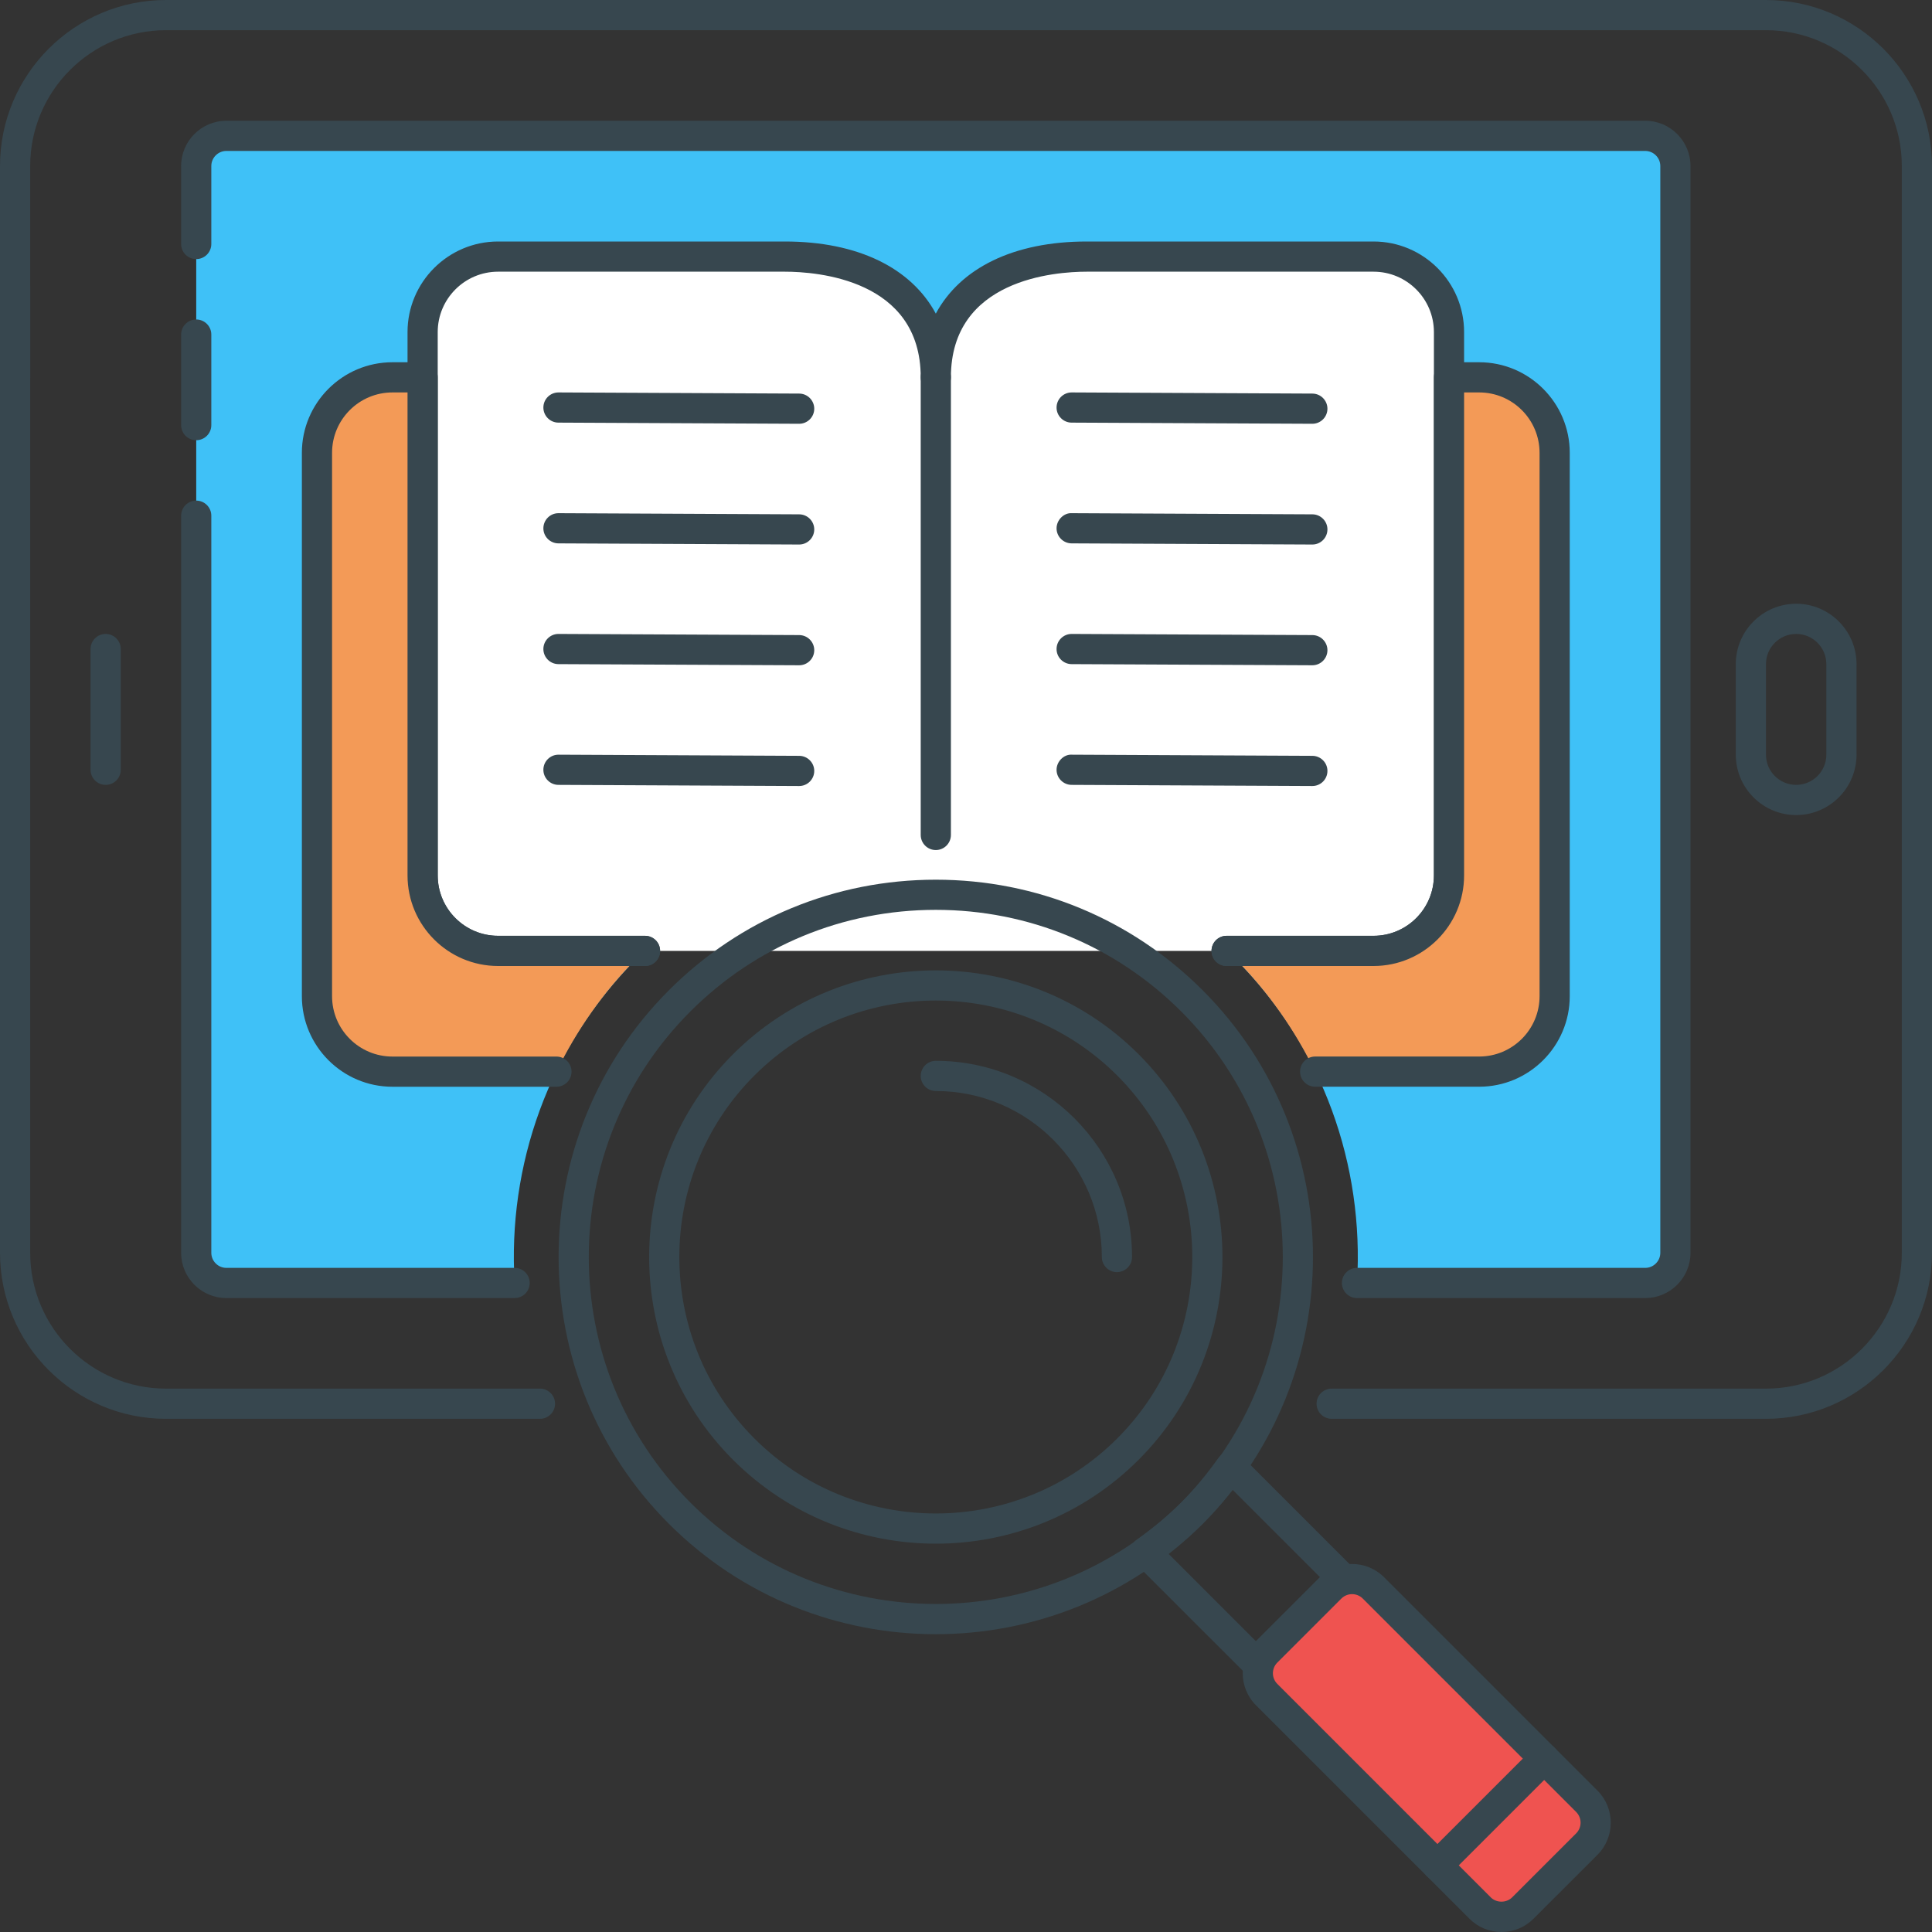 <?xml version="1.0" encoding="UTF-8"?> <svg xmlns="http://www.w3.org/2000/svg" width="64" height="64" viewBox="0 0 64 64" fill="none"><rect x="0" y="0" width="64" height="64" fill="#333333" stroke="none"/><g clip-path="url(#clip0_7_15809)"><path d="M54.5 4.5H7.5C6.948 4.5 6.5 4.948 6.5 5.5V41.5C6.5 42.052 6.948 42.5 7.5 42.5H17.048C16.812 38.634 18.153 34.689 21.101 31.741C26.559 26.282 35.442 26.282 40.9 31.741C43.848 34.689 45.189 38.634 44.953 42.5H54.5C55.052 42.5 55.5 42.052 55.5 41.5V5.5C55.5 4.948 55.052 4.5 54.5 4.5Z" fill="#3FC1F7"></path><path d="M54.5 4H7.5C6.672 4 6 4.673 6 5.5V8.083C6 8.359 6.224 8.583 6.5 8.583C6.776 8.583 7 8.359 7 8.083V5.5C7 5.225 7.224 5 7.5 5H54.5C54.775 5 55 5.225 55 5.5V41.5C55 41.775 54.776 42 54.5 42H44.952C44.676 42 44.452 42.224 44.452 42.5C44.452 42.776 44.676 43 44.952 43H54.5C55.327 43 56 42.327 56 41.5V5.5C56 4.673 55.327 4 54.5 4Z" fill="#37474F"></path><path d="M58.5 0H5.5C2.467 0 0 2.468 0 5.5V41.5C0 44.532 2.467 47 5.5 47H17.887C18.163 47 18.387 46.776 18.387 46.5C18.387 46.224 18.163 46 17.887 46H5.5C3.018 46 1 43.981 1 41.5V5.5C1 3.019 3.018 1 5.5 1H58.5C60.981 1 63 3.019 63 5.5V41.5C63 43.981 60.981 46 58.5 46H44.113C43.837 46 43.613 46.224 43.613 46.5C43.613 46.776 43.837 47 44.113 47H58.5C61.533 47 64 44.532 64 41.5V5.5C64 2.468 61.532 0 58.5 0Z" fill="#37474F"></path><path d="M40.632 31.5H45.499C46.88 31.5 47.999 30.381 47.999 29V11C47.999 9.619 46.88 8.5 45.499 8.5H35.999C33.238 8.5 30.999 9.738 30.999 12.5C30.999 9.739 28.76 8.5 25.999 8.5H16.499C15.118 8.5 13.999 9.619 13.999 11V29C13.999 30.381 15.118 31.5 16.499 31.5H21.366" fill="white"></path><path d="M45.5 8H36C33.58 8 31.813 8.878 31 10.389C30.186 8.878 28.42 8 26 8H16.5C14.846 8 13.5 9.346 13.5 11V29C13.5 30.654 14.846 32 16.5 32H21.367C21.643 32 21.867 31.776 21.867 31.5C21.867 31.224 21.643 31 21.367 31H16.5C15.397 31 14.5 30.103 14.5 29V11C14.5 9.897 15.397 9 16.5 9H26C27.056 9 30.5 9.252 30.5 12.499C30.5 12.775 30.724 12.999 31 12.999C31.276 12.999 31.5 12.775 31.5 12.499C31.5 9.252 34.944 9 36 9H45.5C46.603 9 47.5 9.897 47.5 11V29C47.5 30.103 46.603 31 45.5 31H40.633C40.357 31 40.133 31.224 40.133 31.5C40.133 31.776 40.357 32 40.633 32H45.5C47.154 32 48.5 30.654 48.5 29V11C48.5 9.346 47.154 8 45.5 8Z" fill="#37474F"></path><path d="M59.5 20C58.397 20 57.5 20.897 57.5 22V25C57.5 26.103 58.397 27 59.5 27C60.603 27 61.5 26.103 61.5 25V22C61.5 20.897 60.603 20 59.5 20ZM60.5 25C60.5 25.552 60.051 26 59.5 26C58.949 26 58.5 25.552 58.5 25V22C58.5 21.448 58.949 21 59.5 21C60.051 21 60.5 21.448 60.5 22V25Z" fill="#37474F"></path><path d="M3.5 21C3.223 21 3 21.224 3 21.5V25.5C3 25.776 3.223 26 3.5 26C3.777 26 4 25.776 4 25.5V21.5C4 21.224 3.776 21 3.5 21Z" fill="#37474F"></path><path d="M0.5 9C0.223 9 0 9.224 0 9.5V12.5C0 12.776 0.223 13 0.5 13C0.777 13 1 12.776 1 12.5V9.5C1 9.224 0.776 9 0.5 9Z" fill="#37474F"></path><path d="M6.5 10.583C6.224 10.583 6 10.807 6 11.083V14.083C6 14.359 6.224 14.583 6.5 14.583C6.776 14.583 7 14.359 7 14.083V11.083C7 10.807 6.776 10.583 6.5 10.583Z" fill="#37474F"></path><path d="M17.047 42H7.5C7.224 42 7 41.775 7 41.5V17.083C7 16.807 6.776 16.583 6.5 16.583C6.224 16.583 6 16.807 6 17.083V41.5C6 42.327 6.672 43 7.5 43H17.047C17.323 43 17.547 42.776 17.547 42.5C17.547 42.224 17.323 42 17.047 42Z" fill="#37474F"></path><path d="M43.475 13.038L35.502 13C35.501 13 35.5 13 35.5 13C35.225 13 35.001 13.223 35 13.498C34.999 13.773 35.222 13.999 35.498 14L43.471 14.038C43.472 14.038 43.472 14.038 43.473 14.038C43.748 14.038 43.972 13.815 43.973 13.54C43.974 13.265 43.75 13.039 43.475 13.038Z" fill="#37474F"></path><path d="M43.475 17.038L35.502 17C35.244 16.984 35.002 17.222 35 17.498C34.999 17.773 35.222 17.999 35.498 18L43.471 18.038C43.472 18.038 43.472 18.038 43.473 18.038C43.748 18.038 43.972 17.815 43.973 17.54C43.974 17.265 43.75 17.039 43.475 17.038Z" fill="#37474F"></path><path d="M43.475 21.038L35.502 21C35.501 21 35.5 21 35.5 21C35.225 21 35.001 21.223 35 21.498C34.999 21.773 35.222 21.999 35.498 22L43.471 22.038C43.472 22.038 43.472 22.038 43.473 22.038C43.748 22.038 43.972 21.815 43.973 21.54C43.974 21.265 43.75 21.039 43.475 21.038Z" fill="#37474F"></path><path d="M43.475 25.038L35.502 25C35.244 24.984 35.002 25.222 35 25.498C34.999 25.773 35.222 25.999 35.498 26L43.471 26.038C43.472 26.038 43.472 26.038 43.473 26.038C43.748 26.038 43.972 25.815 43.973 25.54C43.974 25.265 43.75 25.039 43.475 25.038Z" fill="#37474F"></path><path d="M26.475 13.038L18.502 13C18.501 13 18.5 13 18.5 13C18.225 13 18.001 13.223 18 13.498C17.999 13.773 18.222 13.999 18.498 14L26.471 14.038C26.472 14.038 26.472 14.038 26.473 14.038C26.748 14.038 26.972 13.815 26.973 13.54C26.974 13.265 26.75 13.039 26.475 13.038Z" fill="#37474F"></path><path d="M26.475 17.038L18.502 17C18.501 17 18.5 17 18.5 17C18.225 17 18.001 17.223 18 17.498C17.999 17.773 18.222 17.999 18.498 18L26.471 18.038C26.472 18.038 26.472 18.038 26.473 18.038C26.748 18.038 26.972 17.815 26.973 17.54C26.974 17.265 26.75 17.039 26.475 17.038Z" fill="#37474F"></path><path d="M26.475 21.038L18.502 21C18.501 21 18.5 21 18.5 21C18.225 21 18.001 21.223 18 21.498C17.999 21.773 18.222 21.999 18.498 22L26.471 22.038C26.472 22.038 26.472 22.038 26.473 22.038C26.748 22.038 26.972 21.815 26.973 21.54C26.974 21.265 26.75 21.039 26.475 21.038Z" fill="#37474F"></path><path d="M26.475 25.038L18.502 25C18.501 25 18.5 25 18.5 25C18.225 25 18.001 25.223 18 25.498C17.999 25.773 18.222 25.999 18.498 26L26.471 26.038C26.472 26.038 26.472 26.038 26.473 26.038C26.748 26.038 26.972 25.815 26.973 25.54C26.974 25.265 26.75 25.039 26.475 25.038Z" fill="#37474F"></path><path d="M44.788 51.894L41.125 48.231C41.021 48.127 40.883 48.079 40.729 48.086C40.583 48.098 40.449 48.174 40.363 48.294C39.958 48.864 39.554 49.348 39.131 49.773C38.709 50.195 38.225 50.598 37.652 51.006C37.532 51.092 37.456 51.226 37.444 51.372C37.432 51.518 37.485 51.663 37.589 51.767L41.252 55.429C41.35 55.527 41.478 55.575 41.606 55.575C41.734 55.575 41.862 55.526 41.96 55.429L44.789 52.601C44.883 52.507 44.935 52.38 44.935 52.247C44.935 52.114 44.882 51.987 44.788 51.894ZM41.606 54.368L38.707 51.469C39.126 51.145 39.499 50.819 39.839 50.48C40.179 50.139 40.506 49.766 40.829 49.348L43.728 52.247L41.606 54.368Z" fill="#37474F"></path><path d="M39.838 32.802C37.477 30.441 34.338 29.141 30.999 29.141C27.66 29.141 24.521 30.441 22.16 32.802C17.286 37.676 17.286 45.606 22.16 50.48C24.597 52.917 27.798 54.135 30.999 54.135C34.2 54.135 37.401 52.916 39.838 50.48C44.712 45.605 44.712 37.676 39.838 32.802ZM39.131 49.772C34.647 54.255 27.351 54.254 22.867 49.772C18.383 45.288 18.383 37.993 22.867 33.508C25.039 31.336 27.927 30.14 30.999 30.14C34.071 30.14 36.958 31.336 39.131 33.508C43.615 37.993 43.615 45.288 39.131 49.772ZM37.717 34.923C34.013 31.218 27.987 31.22 24.282 34.923C20.578 38.627 20.578 44.653 24.282 48.358C26.134 50.21 28.567 51.136 31 51.136C33.433 51.136 35.865 50.209 37.717 48.358C41.421 44.653 41.421 38.627 37.717 34.923ZM37.01 47.65C33.696 50.964 28.303 50.964 24.989 47.65C21.675 44.336 21.675 38.944 24.989 35.629C26.646 33.972 28.822 33.144 31 33.144C33.176 33.144 35.354 33.973 37.01 35.629C40.324 38.944 40.324 44.336 37.01 47.65Z" fill="#37474F"></path><path d="M16.5 31.5C15.119 31.5 14 30.381 14 29V12.5H13C11.619 12.5 10.5 13.619 10.5 15V33C10.5 34.381 11.619 35.5 13 35.5H18.433C19.094 34.143 19.975 32.867 21.1 31.741C21.186 31.655 21.279 31.583 21.367 31.5H16.5Z" fill="#F39A57"></path><path d="M49 12.5H48V29C48 30.381 46.881 31.5 45.5 31.5H40.633C40.72 31.583 40.814 31.655 40.9 31.741C42.026 32.867 42.906 34.143 43.567 35.5H49.001C50.382 35.5 51.501 34.381 51.501 33V15C51.5 13.619 50.38 12.5 49 12.5Z" fill="#F39A57"></path><path d="M21.367 31H16.5C15.397 31 14.5 30.103 14.5 29V12.5C14.5 12.224 14.276 12 14 12H13C11.346 12 10 13.346 10 15V33C10 34.654 11.346 36 13 36H18.433C18.709 36 18.933 35.776 18.933 35.5C18.933 35.224 18.709 35 18.433 35H13C11.897 35 11 34.103 11 33V15C11 13.897 11.897 13 13 13H13.5V29C13.5 30.654 14.846 32 16.5 32H21.367C21.643 32 21.867 31.776 21.867 31.5C21.867 31.224 21.643 31 21.367 31Z" fill="#37474F"></path><path d="M49 12H48C47.724 12 47.5 12.224 47.5 12.5V29C47.5 30.103 46.603 31 45.5 31H40.633C40.357 31 40.133 31.224 40.133 31.5C40.133 31.776 40.357 32 40.633 32H45.5C47.154 32 48.5 30.654 48.5 29V13H49C50.103 13 51 13.897 51 15V32.999C51 34.102 50.103 34.999 49 34.999H43.566C43.29 34.999 43.066 35.223 43.066 35.499C43.066 35.775 43.29 35.999 43.566 35.999H49C50.654 35.999 52 34.653 52 32.999V15C52 13.346 50.654 12 49 12Z" fill="#37474F"></path><path d="M52.566 59.672L45.495 52.601C45.104 52.21 44.471 52.21 44.081 52.601L41.96 54.722C41.569 55.113 41.569 55.746 41.96 56.136L49.031 63.207C49.422 63.598 50.055 63.598 50.445 63.207L52.566 61.086C52.957 60.695 52.957 60.062 52.566 59.672Z" fill="#EF5350"></path><path d="M52.92 59.318L45.849 52.247C45.264 51.663 44.313 51.663 43.728 52.247L41.606 54.368C41.021 54.953 41.021 55.904 41.606 56.489L48.677 63.56C48.96 63.844 49.337 64 49.738 64C50.139 64 50.515 63.844 50.799 63.561L52.921 61.44C53.504 60.854 53.504 59.903 52.92 59.318ZM52.213 60.732L50.091 62.853C49.902 63.042 49.573 63.042 49.384 62.853L42.313 55.782C42.118 55.587 42.118 55.27 42.313 55.075L44.435 52.954C44.533 52.856 44.661 52.808 44.789 52.808C44.917 52.808 45.045 52.857 45.143 52.954L52.214 60.025C52.407 60.221 52.407 60.537 52.213 60.732Z" fill="#37474F"></path><path d="M31 11.999C30.724 11.999 30.5 12.223 30.5 12.499V27.659C30.5 27.935 30.724 28.159 31 28.159C31.276 28.159 31.5 27.935 31.5 27.659V12.499C31.5 12.223 31.276 11.999 31 11.999Z" fill="#37474F"></path><path d="M31 35.141C30.724 35.141 30.5 35.365 30.5 35.641C30.5 35.917 30.724 36.141 31 36.141C34.033 36.141 36.5 38.609 36.5 41.641C36.5 41.917 36.724 42.141 37 42.141C37.276 42.141 37.5 41.917 37.5 41.641C37.5 38.057 34.583 35.141 31 35.141Z" fill="#37474F"></path><path d="M51.505 57.904C51.31 57.709 50.993 57.709 50.798 57.904L47.262 61.439C47.067 61.634 47.067 61.951 47.262 62.146C47.36 62.244 47.488 62.292 47.616 62.292C47.744 62.292 47.872 62.243 47.97 62.146L51.506 58.611C51.701 58.416 51.701 58.1 51.505 57.904Z" fill="#37474F"></path></g><defs><clipPath id="clip0_7_15809"><rect width="64" height="64" fill="white"></rect></clipPath></defs></svg> 